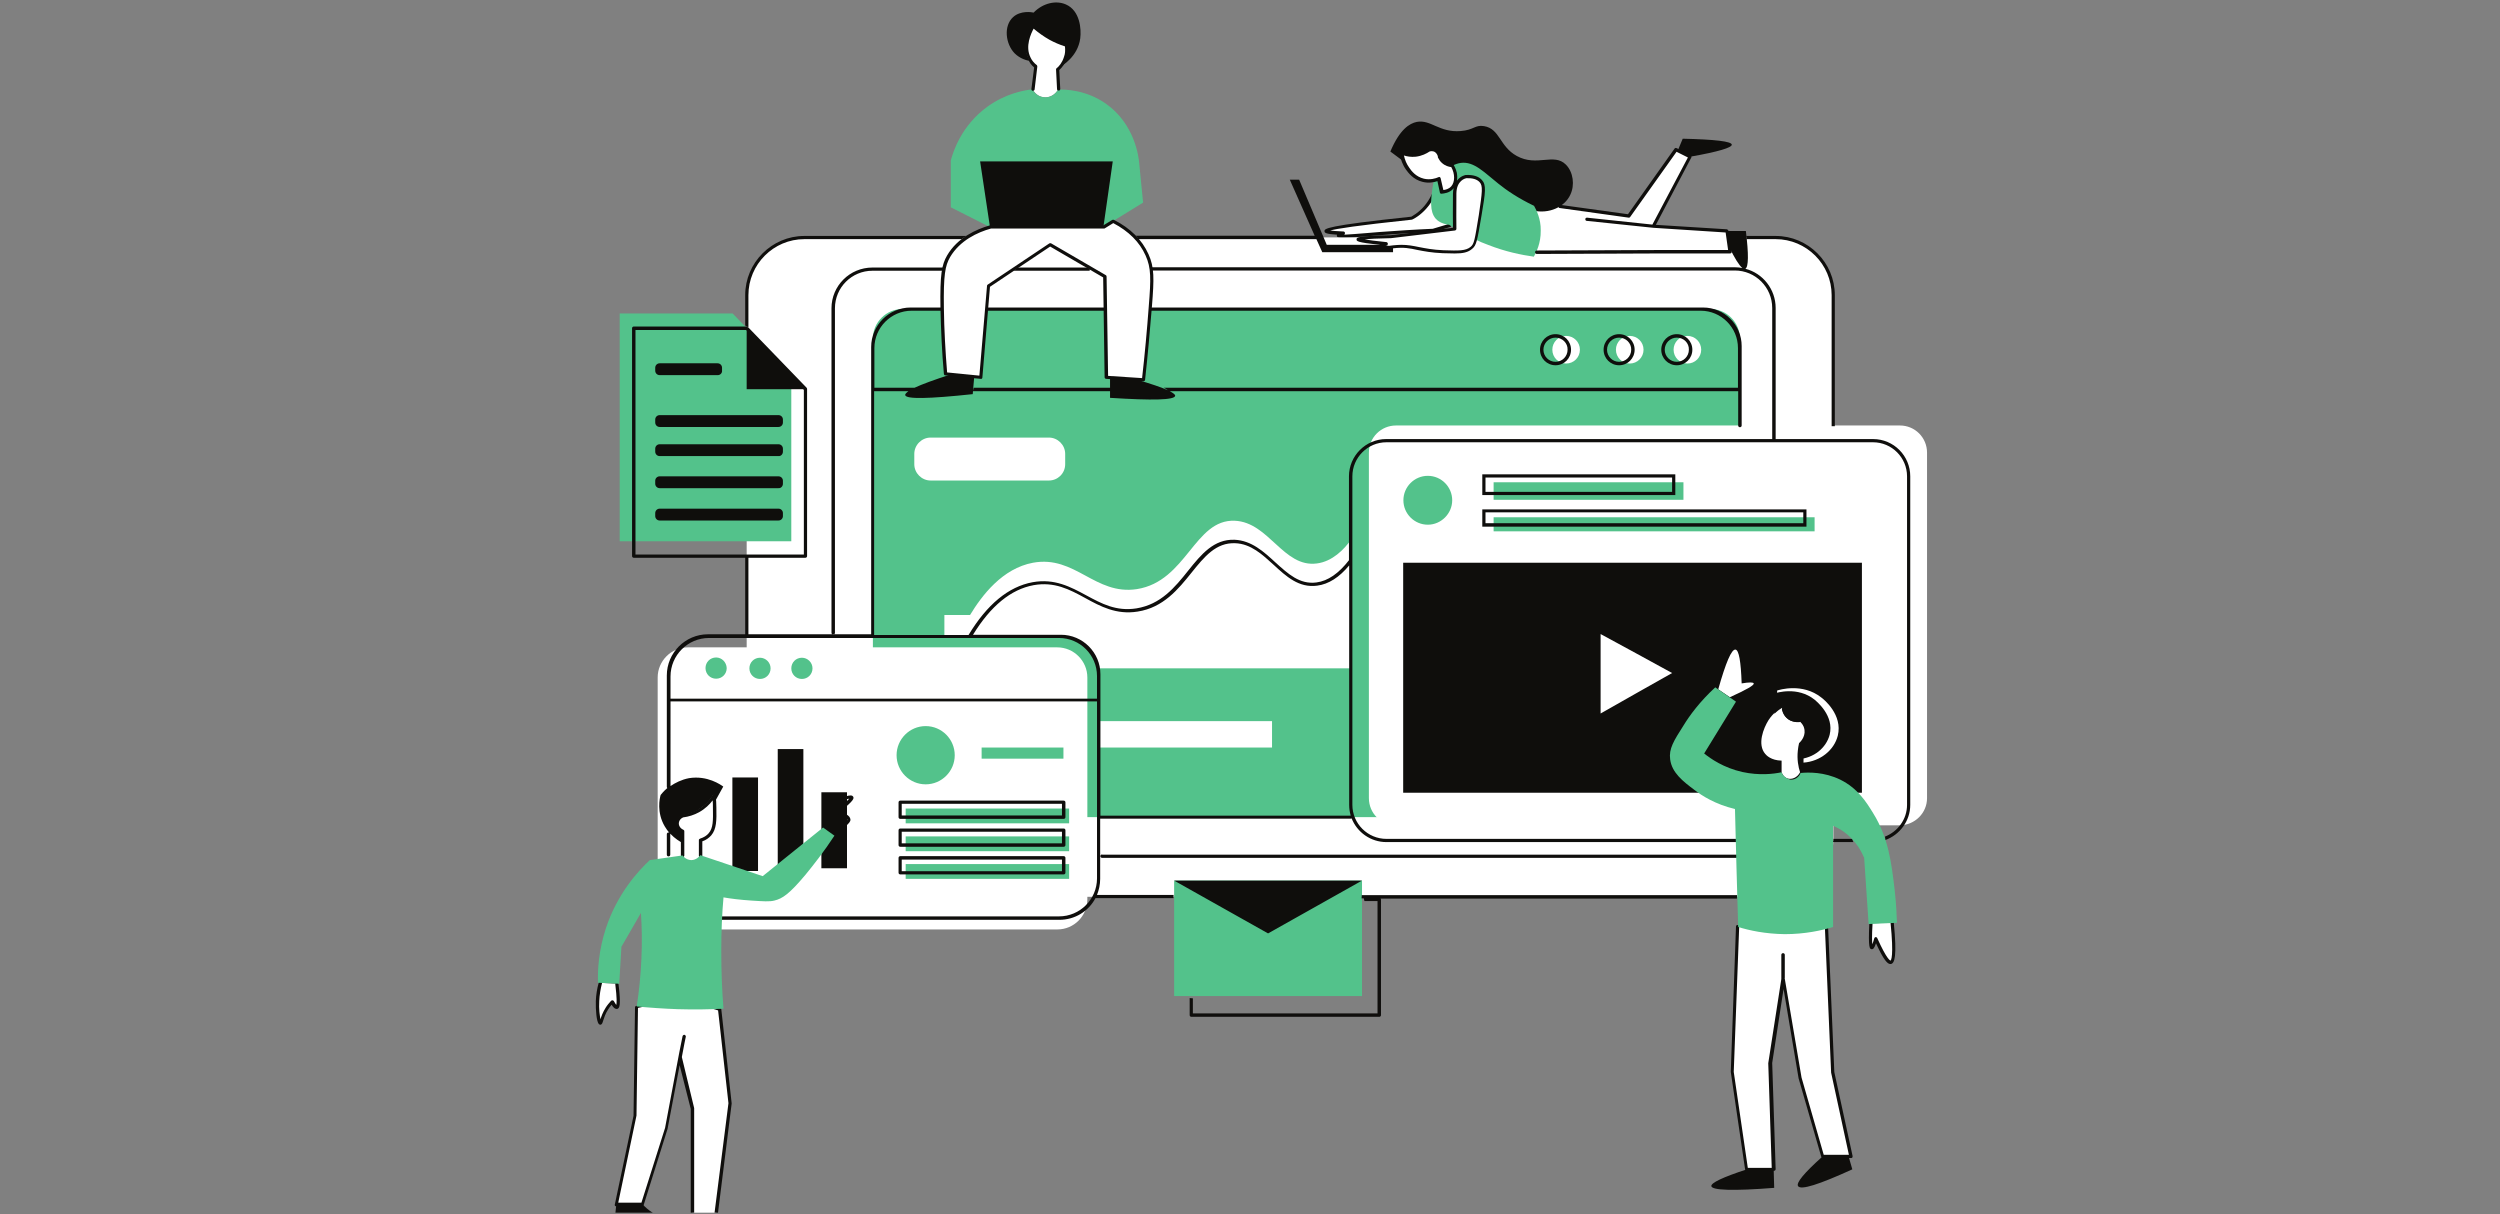 <svg xmlns="http://www.w3.org/2000/svg" xmlns:xlink="http://www.w3.org/1999/xlink" width="1050" zoomAndPan="magnify" viewBox="0 0 787.5 382.5" height="510" preserveAspectRatio="xMidYMid meet" version="1.0"><rect x="0" y="0" width="787.5" height="382.5" fill="#808080" stroke="none"/><defs><clipPath id="214804219f"><path d="M 188 8 L 597 8 L 597 382 L 188 382 Z M 188 8 " clip-rule="nonzero"/></clipPath><clipPath id="3d548e291f"><path d="M 207.082 134 L 607.016 134 L 607.016 293 L 207.082 293 Z M 207.082 134 " clip-rule="nonzero"/></clipPath><clipPath id="4719d600a4"><path d="M 193 0 L 602 0 L 602 382 L 193 382 Z M 193 0 " clip-rule="nonzero"/></clipPath><clipPath id="74a24fa27f"><path d="M 187.57 7 L 598 7 L 598 382 L 187.57 382 Z M 187.57 7 " clip-rule="nonzero"/></clipPath></defs><g clip-path="url(#214804219f)"><path fill="#ffffff" d="M 589.305 290.914 C 589.07 295.887 589.156 298.453 589.613 298.531 C 589.934 298.609 590.32 297.676 590.859 295.734 C 593.109 300.863 594.664 303.352 595.602 303.117 C 596.68 302.809 596.836 298.688 595.992 290.602 C 593.73 290.68 591.555 290.758 589.305 290.914 Z M 189.082 309.57 C 188.691 310.895 188.305 312.836 188.148 315.324 C 187.992 318.824 188.535 322.242 189.082 322.242 C 189.469 322.242 189.547 320.223 191.098 317.734 C 191.719 316.801 192.34 316.102 192.73 315.637 C 193.352 316.801 193.816 317.344 194.129 317.27 C 194.672 317.113 194.672 314.703 194.129 309.961 Z M 262.309 262.926 C 263.316 262.227 264.637 261.293 265.961 260.203 C 267.281 259.039 267.586 258.648 267.516 258.262 C 267.43 256.863 263.859 256.086 263.551 256.008 C 267.672 252.742 268.516 251.574 268.363 251.266 C 268.059 250.719 263.859 251.887 261.609 255.074 C 259.977 257.328 259.824 259.816 259.824 261.059 C 260.598 261.684 261.453 262.305 262.309 262.926 Z M 219.832 255.309 C 217.891 256.395 216.102 256.785 214.938 256.941 C 214.008 257.328 213.383 258.105 213.23 259.039 C 213.074 260.203 213.773 261.371 214.938 261.836 L 214.938 269.457 C 215.016 269.613 215.949 270.855 217.656 270.934 C 219.441 271.012 220.531 269.535 220.605 269.457 L 220.605 264.559 C 222.238 264.094 223.09 263.238 223.559 262.691 C 225.113 260.828 225.113 258.34 225.031 254.219 C 225.031 252.664 224.879 251.418 224.801 250.566 C 224.102 251.574 222.629 253.754 219.832 255.309 Z M 454.504 51 C 453.891 50.453 453.57 49.832 453.414 49.445 C 453.414 49.285 453.27 48.277 452.336 47.578 C 451.242 46.879 450.074 47.266 450.008 47.266 C 449.387 47.73 447.902 48.586 445.805 48.82 C 443.793 49.055 442.242 48.508 441.535 48.199 C 441.688 49.285 442.008 51.23 443.406 53.172 C 444.02 54.109 445.504 56.129 448.289 56.75 C 450.551 57.293 452.406 56.598 453.184 56.281 C 453.5 57.684 453.805 59.082 454.113 60.402 C 454.664 60.402 456.219 60.25 457.383 59.082 C 458.938 57.449 459.094 54.574 457.539 52.086 C 456.996 52.164 455.668 52.008 454.504 51 Z M 577.359 337.715 L 575.418 292.469 L 547.531 291.922 L 545.824 337.637 L 550.336 368.344 L 558.879 368.344 L 557.781 334.836 L 561.898 308.406 L 567.18 339.578 L 574.324 364.301 L 583.254 364.301 Z M 520.828 71.289 L 532.391 49.367 L 527.965 47.113 L 513.062 68.027 L 491.387 64.996 C 490.93 64.836 486.574 63.359 483.621 65.613 C 480.445 68.105 479.816 74.398 484.012 79.453 C 496.902 79.375 509.715 79.375 522.613 79.297 L 544.898 79.297 L 543.969 72.77 Z M 215.488 326.52 C 215.41 326.906 214.867 329.551 214.168 333.051 Z M 226.672 317.969 C 227.758 327.84 228.848 337.715 229.934 347.586 L 225.508 382.961 L 218.129 382.961 L 218.129 349.297 C 216.809 343.934 215.41 338.57 214.094 333.207 C 212.461 341.758 209.895 355.516 209.895 355.516 L 202.363 379.383 L 194.133 379.383 L 200.035 351.398 L 200.504 317.191 C 203.84 316.336 208.656 315.402 214.555 315.715 C 219.527 315.945 223.645 316.957 226.672 317.969 Z M 330.574 12.129 C 328.312 10.883 326.535 9.48 325.285 8.316 C 325.051 8.703 321.641 13.992 324.043 18.504 C 324.43 19.199 325.051 20.133 326.148 20.988 C 325.828 23.402 325.523 25.734 325.285 28.141 C 325.371 28.297 326.449 30.398 328.777 30.629 C 330.574 30.863 332.359 29.852 333.289 28.219 C 333.207 26.195 333.051 24.098 332.973 22.074 C 333.594 21.531 334.844 20.289 335.465 18.27 C 336.008 16.559 335.852 15.078 335.691 14.383 C 334.215 13.914 332.43 13.215 330.574 12.129 Z M 452.172 59.625 C 453.656 63.438 455.121 67.246 456.605 71.055 C 454.891 71.602 453.113 72.145 451.395 72.609 C 444.406 72.922 438.66 73.312 434.699 73.621 C 427.945 74.164 421.816 74.785 421.73 74.242 C 421.73 74.008 422.508 73.699 423.215 73.543 C 419.637 73.387 417.848 73.156 417.848 72.844 C 417.777 72.066 426.777 70.664 444.793 68.801 C 445.648 68.332 446.668 67.715 447.59 66.855 C 450.395 64.215 451.629 61.336 452.172 59.625 " fill-opacity="1" fill-rule="nonzero"/></g><path fill="#0f0e0c" d="M 493.254 51.855 C 489.441 48.047 484.168 52.633 477.793 49.133 C 472.285 46.102 472.52 40.582 467.473 39.727 C 464.59 39.262 464.281 40.969 460.094 41.281 C 453.332 41.828 450.691 37.551 446.273 38.402 C 444.012 38.871 440.906 40.734 437.965 47.734 L 442.148 50.844 C 441.762 49.836 441.613 48.898 441.527 48.281 C 442.234 48.59 443.789 49.133 445.801 48.898 C 447.895 48.668 449.379 47.812 450 47.344 C 450.07 47.27 451.234 46.879 452.328 47.656 C 453.262 48.281 453.41 49.367 453.41 49.52 C 453.562 49.91 453.883 50.531 454.496 51.074 C 455.66 52.168 456.988 52.242 457.445 52.242 C 458.457 53.797 458.766 55.586 458.457 57.062 L 459.156 57.297 C 460.25 55.82 461.719 55.586 461.719 55.586 C 463.203 55.508 465.145 55.664 466.309 56.984 C 467 57.684 467.238 58.539 467.152 60.328 L 482.84 66.316 C 487.965 67.48 492.867 65.223 494.652 61.336 C 496.117 58.309 495.582 54.188 493.254 51.855 Z M 444.719 68.648 Z M 419.008 72.609 C 419.715 72.688 420.949 72.844 423.211 72.922 C 423.434 72.922 423.668 73.156 423.668 73.387 C 423.668 73.621 423.598 73.777 423.434 73.934 C 425.152 73.855 428.023 73.621 430.891 73.387 C 432.141 73.312 433.375 73.156 434.625 73.078 C 440.059 72.688 445.645 72.301 451.32 72.066 L 455.98 70.668 L 452.246 61.027 C 451.234 63.359 449.766 65.457 447.895 67.094 C 447.051 67.871 446.031 68.566 444.953 69.113 C 444.867 69.113 444.789 69.191 444.789 69.191 C 427.16 71.055 420.949 72.066 419.008 72.609 Z M 422.977 74.941 C 421.492 74.941 421.184 74.711 421.105 74.324 C 421.105 74.164 421.105 74.012 421.184 73.934 C 417.539 73.699 417.223 73.312 417.223 72.844 C 417.152 72.066 417.152 71.133 444.562 68.258 C 445.496 67.715 446.422 67.094 447.195 66.391 C 449.223 64.605 450.777 62.195 451.707 59.473 C 451.777 59.238 451.941 59.164 452.168 59.164 C 452.398 59.164 452.555 59.32 452.633 59.473 L 457.059 70.902 C 457.145 71.055 457.145 71.215 457.059 71.289 C 456.988 71.445 456.902 71.523 456.758 71.523 L 451.555 73.078 L 451.391 73.078 C 445.73 73.312 440.129 73.621 434.695 74.09 C 433.375 74.164 432.141 74.324 430.977 74.398 C 426.773 74.711 424.375 74.941 422.977 74.941 " fill-opacity="1" fill-rule="nonzero"/><path fill="#ffffff" d="M 355.719 282.438 L 559.328 282.438 C 569.27 282.438 577.508 274.277 577.508 264.246 L 577.508 92.98 C 577.508 83.027 569.355 74.789 559.328 74.789 L 253.371 74.789 C 243.438 74.789 235.203 82.953 235.203 92.98 L 235.203 264.324 C 235.203 274.277 243.359 282.516 253.375 282.516 L 336.781 282.516 M 355.723 282.438 L 344.938 282.438 " fill-opacity="1" fill-rule="nonzero"/><path fill="#53c28b" d="M 325.203 28.141 C 322.328 28.457 316.66 29.543 311.066 33.586 C 302.758 39.57 300.195 47.965 299.504 50.531 L 299.504 65.305 L 311.844 71.523 L 347.566 71.523 C 351.766 68.957 355.875 66.391 360.074 63.828 C 359.688 59.629 359.215 55.43 358.824 51.156 C 358.672 49.52 357.504 39.105 348.344 32.652 C 342.129 28.297 335.613 28.141 333.285 28.223 C 332.352 29.93 330.566 30.863 328.773 30.629 C 326.367 30.398 325.277 28.297 325.203 28.141 Z M 369.852 313.77 L 429.035 313.77 L 429.035 277.387 L 369.852 277.387 Z M 483.227 64.836 C 478.18 62.43 474.461 59.863 471.969 57.84 C 467.629 54.422 464.367 50.766 460.164 51.312 C 459.086 51.465 458.152 51.855 457.602 52.168 C 458.93 53.723 459.234 55.895 458.379 57.684 C 457.602 59.238 455.98 60.332 454.188 60.406 C 453.883 59.008 453.562 57.609 453.262 56.285 C 452.719 56.445 452.168 56.598 451.707 56.754 C 451.555 57.297 451.391 58.074 451.234 59.164 C 450.777 62.738 450.227 66.551 452.246 68.883 C 452.719 69.426 453.953 70.512 456.516 70.824 C 456.988 71.137 457.531 71.523 458.066 71.832 C 458.066 70.668 457.992 64.996 458.066 60.793 C 458.152 56.129 461.648 55.586 461.648 55.586 C 463.117 55.508 465.059 55.668 466.223 56.988 C 467.543 58.309 467.238 60.172 466.074 67.637 C 465.367 71.68 464.98 74.012 464.668 75.41 C 465.918 76.035 467.238 76.578 468.707 77.121 C 474.227 79.297 479.277 80.309 483.16 80.852 C 483.852 79.609 485.402 76.656 485.332 72.609 C 485.402 68.957 483.934 66.082 483.227 64.836 Z M 195.207 98.734 L 195.207 170.492 L 249.258 170.492 L 249.258 117.859 L 230.773 98.734 Z M 538.75 257.406 L 284.277 257.406 C 279.16 257.406 274.961 253.207 274.961 248.078 L 274.961 106.664 C 274.961 101.531 279.16 97.336 284.277 97.336 L 538.75 97.336 C 543.875 97.336 548.07 101.531 548.07 106.664 L 548.07 248 C 548.07 253.207 543.875 257.406 538.75 257.406 " fill-opacity="1" fill-rule="nonzero"/><g clip-path="url(#3d548e291f)"><path fill="#ffffff" d="M 607.016 251.418 L 607.016 142.578 C 607.016 137.836 603.203 134.027 598.477 134.027 L 439.742 134.027 C 435.012 134.027 431.199 137.836 431.199 142.578 L 431.199 251.418 C 431.199 256.164 435.012 259.973 439.742 259.973 L 598.477 259.973 C 603.203 259.895 607.016 256.086 607.016 251.418 Z M 333.043 292.777 L 216.648 292.777 C 211.441 292.777 207.168 288.504 207.168 283.293 L 207.168 213.402 C 207.168 208.195 211.441 203.918 216.645 203.918 L 333.043 203.918 C 338.246 203.918 342.516 208.195 342.516 213.402 L 342.516 283.293 C 342.516 288.504 338.328 292.777 333.043 292.777 " fill-opacity="1" fill-rule="nonzero"/></g><path fill="#ffffff" d="M 330.41 151.363 L 293.137 151.363 C 290.336 151.363 288.004 149.031 288.004 146.234 L 288.004 142.969 C 288.004 140.172 290.336 137.836 293.137 137.836 L 330.41 137.836 C 333.199 137.836 335.531 140.172 335.531 142.969 L 335.531 146.234 C 335.531 149.109 333.199 151.363 330.41 151.363 Z M 400.688 235.484 L 346.012 235.484 L 346.012 227.164 L 400.688 227.164 Z M 425.453 210.527 L 346.012 210.527 C 345.781 209.359 345.082 206.641 342.75 204.23 C 339.414 200.73 335.07 200.5 334.133 200.5 L 297.48 200.5 L 297.48 193.734 L 305.562 193.734 C 309.281 187.594 315.727 179.043 325.434 177.254 C 338.723 174.844 344.934 187.594 358.133 185.57 C 373.812 183.086 376.227 163.492 388.957 164.035 C 399.75 164.504 404.254 178.887 414.824 177.488 C 419.715 176.863 423.363 173.055 425.453 170.18 Z M 535.879 110.16 C 535.879 112.57 533.938 114.516 531.539 114.516 C 529.121 114.516 527.18 112.57 527.18 110.16 C 527.18 107.75 529.121 105.809 531.539 105.809 C 533.938 105.809 535.879 107.75 535.879 110.16 Z M 513.359 105.809 C 510.957 105.809 509.016 107.75 509.016 110.16 C 509.016 112.57 510.957 114.516 513.359 114.516 C 515.773 114.516 517.715 112.57 517.715 110.16 C 517.715 107.75 515.773 105.809 513.359 105.809 Z M 497.672 110.16 C 497.672 112.57 495.73 114.516 493.324 114.516 C 490.926 114.516 488.984 112.57 488.984 110.16 C 488.984 107.75 490.926 105.809 493.324 105.809 C 495.73 105.809 497.672 107.75 497.672 110.16 " fill-opacity="1" fill-rule="nonzero"/><path fill="#0f0e0c" d="M 266.805 273.5 L 258.734 273.5 L 258.734 249.555 L 266.805 249.555 Z M 253.062 274.742 L 244.988 274.742 L 244.988 235.949 L 253.062 235.949 Z M 238.777 274.355 L 230.699 274.355 L 230.699 244.891 L 238.777 244.891 Z M 578.902 231.75 C 577.738 236.336 573.383 239.836 568.102 240.227 C 568.102 239.293 568.102 238.359 568.188 237.348 C 568.258 236.414 568.422 235.559 568.645 234.781 C 568.809 234.629 570.82 232.918 570.516 230.273 C 570.277 228.641 569.352 227.707 568.965 227.32 C 568.574 227.398 566.703 227.707 564.996 226.543 C 562.82 225.145 562.598 222.734 562.512 222.422 C 561.82 222.812 560.809 223.512 559.793 224.52 L 559.793 217.523 C 560.422 217.289 567.797 215.035 573.691 219.699 C 574.469 220.246 580.527 225.145 578.902 231.75 Z M 504.191 224.754 L 504.191 199.723 C 511.73 203.84 519.266 207.883 526.711 212.004 C 519.18 216.281 511.648 220.477 504.191 224.754 Z M 442 177.254 L 442 249.711 L 586.504 249.711 L 586.504 177.254 L 442 177.254 " fill-opacity="1" fill-rule="nonzero"/><path fill="#53c28b" d="M 334.984 235.484 L 309.211 235.484 L 309.211 238.98 L 334.984 238.98 Z M 291.586 228.719 C 286.539 228.719 282.422 232.84 282.422 237.895 C 282.422 242.945 286.539 247.066 291.586 247.066 C 296.633 247.066 300.742 242.945 300.742 237.895 C 300.742 232.84 296.633 228.719 291.586 228.719 Z M 252.598 207.184 C 250.734 207.184 249.262 208.66 249.262 210.527 C 249.262 212.395 250.734 213.871 252.598 213.871 C 254.465 213.871 255.938 212.395 255.938 210.527 C 255.938 208.66 254.383 207.184 252.598 207.184 Z M 239.395 207.184 C 237.535 207.184 236.059 208.66 236.059 210.527 C 236.059 212.395 237.535 213.871 239.395 213.871 C 241.262 213.871 242.734 212.395 242.734 210.527 C 242.734 208.66 241.184 207.184 239.395 207.184 Z M 225.574 207.105 C 223.711 207.105 222.234 208.582 222.234 210.449 C 222.234 212.316 223.711 213.793 225.574 213.793 C 227.438 213.793 228.914 212.316 228.914 210.449 C 228.836 208.582 227.359 207.105 225.574 207.105 Z M 571.598 162.949 L 470.488 162.949 L 470.488 167.379 L 571.598 167.379 Z M 530.285 151.91 L 470.488 151.91 L 470.488 157.43 L 530.285 157.43 Z M 449.766 149.887 C 445.492 149.887 442.07 153.387 442.07 157.586 C 442.07 161.859 445.562 165.281 449.766 165.281 C 453.949 165.281 457.445 161.781 457.445 157.586 C 457.445 153.387 454.035 149.887 449.766 149.887 Z M 336.777 272.176 L 285.285 272.176 L 285.285 276.84 L 336.777 276.84 Z M 336.777 263.469 L 285.285 263.469 L 285.285 268.133 L 336.777 268.133 Z M 336.777 259.348 L 285.285 259.348 L 285.285 254.684 L 336.777 254.684 L 336.777 259.348 " fill-opacity="1" fill-rule="nonzero"/><path fill="#ffffff" d="M 544.895 219.625 C 550.09 217.289 552.66 215.812 552.418 215.27 C 552.27 214.879 551.02 214.879 548.621 215.27 C 548.387 208.352 547.758 204.773 546.68 204.617 C 545.43 204.465 543.645 208.66 541.242 217.137 Z M 563.375 226.621 C 565 227.629 566.637 227.398 567.023 227.32 C 567.328 227.629 568.262 228.484 568.422 229.961 C 568.727 232.297 566.871 233.926 566.707 234.082 C 566.551 234.781 566.395 235.559 566.32 236.414 C 566.008 239.215 566.48 241.625 567.023 243.258 C 566.164 244.969 564.379 245.668 562.988 245.199 C 561.738 244.734 561.27 243.488 561.203 243.258 L 561.203 239.602 C 557.855 239.523 556.387 237.891 556.066 237.504 C 553.438 234.473 555.523 229.34 557.078 226.852 C 558.484 224.676 560.27 223.434 561.27 222.809 C 561.203 223.121 561.434 225.375 563.375 226.621 " fill-opacity="1" fill-rule="nonzero"/><path fill="#ffffff" d="M 311.844 71.523 C 308.352 72.457 301.984 74.867 298.574 80.773 C 296.934 83.652 296.398 86.605 296.547 97.102 C 296.633 102.465 296.934 109.461 297.633 117.781 C 301.363 118.168 305.012 118.48 308.738 118.867 L 311.223 90.027 L 330.637 77.043 L 347.883 87.07 L 348.344 118.867 L 360.074 119.645 C 361 110.859 361.699 103.086 362.25 96.555 C 362.863 88.082 363.027 84.43 361.156 80.387 C 358.523 74.633 353.621 71.445 350.516 69.812 L 347.566 71.523 Z M 466.379 56.984 C 467.699 58.387 467.387 60.172 466.223 67.637 C 464.91 75.801 464.668 76.887 463.426 77.977 C 461.719 79.453 459.32 79.375 454.574 79.219 C 446.73 78.91 445.109 76.965 438.895 77.59 C 436.867 77.82 434.305 78.285 434.234 77.977 C 434.152 77.742 435.473 77.121 436.637 76.656 C 430.812 76.109 427.867 75.645 427.867 75.254 C 427.867 74.867 431.277 74.633 438.117 74.477 L 458.223 72.066 C 458.223 72.066 458.152 65.539 458.223 60.875 C 458.309 56.207 461.805 55.664 461.805 55.664 C 463.27 55.586 465.211 55.742 466.379 56.984 " fill-opacity="1" fill-rule="nonzero"/><path fill="#0f0e0c" d="M 489.992 106.352 C 487.887 106.352 486.18 108.062 486.18 110.16 C 486.18 112.262 487.887 113.973 489.992 113.973 C 492.09 113.973 493.789 112.262 493.789 110.16 C 493.875 108.062 492.09 106.352 489.992 106.352 Z M 489.992 115.059 C 487.273 115.059 485.102 112.883 485.102 110.16 C 485.102 107.441 487.273 105.262 489.992 105.262 C 492.711 105.262 494.875 107.441 494.875 110.16 C 494.875 112.883 492.711 115.059 489.992 115.059 " fill-opacity="1" fill-rule="nonzero"/><path fill="#0f0e0c" d="M 510.02 106.352 C 507.922 106.352 506.215 108.062 506.215 110.16 C 506.215 112.262 507.922 113.973 510.02 113.973 C 512.125 113.973 513.832 112.262 513.832 110.16 C 513.902 108.062 512.125 106.352 510.02 106.352 Z M 510.02 115.059 C 507.301 115.059 505.133 112.883 505.133 110.16 C 505.133 107.441 507.301 105.262 510.02 105.262 C 512.738 105.262 514.91 107.441 514.91 110.16 C 514.91 112.883 512.738 115.059 510.02 115.059 " fill-opacity="1" fill-rule="nonzero"/><path fill="#0f0e0c" d="M 528.199 106.352 C 526.102 106.352 524.387 108.062 524.387 110.16 C 524.387 112.262 526.102 113.973 528.199 113.973 C 530.285 113.973 531.996 112.262 531.996 110.16 C 532.082 108.062 530.371 106.352 528.199 106.352 Z M 528.199 115.059 C 525.48 115.059 523.297 112.883 523.297 110.16 C 523.297 107.441 525.48 105.262 528.199 105.262 C 530.914 105.262 533.09 107.441 533.09 110.16 C 533.09 112.883 530.914 115.059 528.199 115.059 " fill-opacity="1" fill-rule="nonzero"/><g clip-path="url(#4719d600a4)"><path fill="#0f0e0c" d="M 547.137 282.984 C 547.137 282.672 547.137 282.285 547.223 281.973 L 428.949 281.973 C 428.949 282.285 428.949 282.672 428.871 282.984 L 429.578 282.984 C 429.648 283.293 429.723 283.527 429.809 283.84 L 433.918 283.84 L 433.918 319.211 L 375.754 319.211 L 375.754 314.469 C 375.453 314.469 375.062 314.391 374.746 314.391 L 374.746 319.754 C 374.746 320.066 374.977 320.301 375.289 320.301 L 434.469 320.301 C 434.773 320.301 435.012 320.066 435.012 319.754 L 435.012 283.371 C 435.012 283.215 434.926 283.141 434.855 283.062 L 547.137 283.062 Z M 550.246 368.344 C 542.633 370.832 538.914 372.621 539.07 373.633 C 539.301 374.953 545.902 375.188 558.871 374.176 C 558.785 372.23 558.785 370.289 558.715 368.344 Z M 567.258 227.398 C 567.562 227.707 568.492 228.562 568.648 230.039 C 568.965 232.371 567.094 234.004 566.941 234.16 C 566.785 234.859 566.637 235.637 566.551 236.492 C 566.48 237.426 566.48 238.281 566.48 239.137 C 571.297 238.824 575.25 235.637 576.344 231.441 C 577.812 225.453 572.305 221.023 571.598 220.402 C 566.25 216.125 559.562 218.223 558.941 218.457 L 558.941 224.832 C 559.883 223.898 560.812 223.277 561.348 222.965 C 561.348 223.277 561.59 225.453 563.602 226.777 C 565.23 227.707 566.871 227.477 567.258 227.398 Z M 347.176 269.145 C 346.875 269.145 346.633 269.379 346.633 269.688 C 346.633 270 346.875 270.234 347.176 270.234 L 546.594 270.234 C 550.477 270.234 554.059 268.523 556.543 265.492 C 556.691 265.258 556.691 264.945 556.457 264.793 C 556.223 264.637 555.914 264.637 555.766 264.871 C 553.504 267.668 550.176 269.223 546.68 269.223 L 347.176 269.223 Z M 429.035 277.387 L 369.852 277.387 L 399.438 294.023 Z M 284.043 256.863 L 334.52 256.863 L 334.52 253.207 L 284.043 253.207 Z M 283.043 257.406 L 283.043 252.742 C 283.043 252.43 283.27 252.199 283.586 252.199 L 335.07 252.199 C 335.375 252.199 335.613 252.43 335.613 252.742 L 335.613 257.406 C 335.613 257.719 335.375 257.949 335.07 257.949 L 283.586 257.949 C 283.27 257.949 283.043 257.719 283.043 257.406 Z M 526.715 150.434 L 467.93 150.434 L 467.93 154.941 L 526.715 154.941 Z M 527.723 149.422 L 527.723 155.953 L 466.922 155.953 L 466.922 149.422 Z M 574.086 364.301 C 568.262 369.512 565.707 372.621 566.395 373.633 C 567.258 374.953 572.918 373.164 583.48 368.344 C 583.094 367.023 582.703 365.625 582.316 364.301 Z M 284.043 274.434 L 334.52 274.434 L 334.52 270.777 L 284.043 270.777 Z M 283.043 270.234 C 283.043 269.922 283.27 269.688 283.586 269.688 L 335.07 269.688 C 335.375 269.688 335.613 269.922 335.613 270.234 L 335.613 274.898 C 335.613 275.211 335.375 275.441 335.07 275.441 L 283.586 275.441 C 283.27 275.441 283.043 275.211 283.043 274.898 Z M 583.48 264.246 L 577.508 264.246 C 577.578 264.559 577.508 264.945 577.352 265.258 L 583.867 265.258 C 583.637 265.023 583.566 264.793 583.566 264.48 C 583.566 264.402 583.48 264.324 583.48 264.246 Z M 284.043 265.648 L 334.52 265.648 L 334.52 261.992 L 284.043 261.992 Z M 283.043 261.527 C 283.043 261.215 283.27 260.98 283.586 260.98 L 335.07 260.98 C 335.375 260.98 335.613 261.215 335.613 261.527 L 335.613 266.191 C 335.613 266.5 335.375 266.734 335.07 266.734 L 283.586 266.734 C 283.27 266.734 283.043 266.504 283.043 266.191 Z M 425.453 256.863 C 425.152 255.773 424.988 254.684 424.988 253.52 L 424.988 178.109 C 421.883 181.84 418.551 184.016 414.891 184.484 C 409.145 185.262 405.117 181.527 401.234 177.953 C 397.652 174.688 394.004 171.266 389.043 171.113 C 383.055 170.879 379.406 175.309 375.289 180.441 C 371.18 185.57 366.438 191.402 358.367 192.645 C 351.684 193.734 346.633 191.016 341.828 188.371 C 336.852 185.648 332.121 183.16 325.59 184.328 C 318.445 185.648 312.078 190.859 306.496 199.953 L 334.211 199.953 C 341.051 199.953 346.633 205.551 346.633 212.395 L 346.633 256.941 L 425.453 256.941 Z M 345.555 212.938 C 345.555 206.328 340.188 200.965 333.59 200.965 L 223.32 200.965 C 216.645 200.965 211.211 206.406 211.211 213.094 L 211.211 220.09 L 345.551 220.09 Z M 253.215 174.766 L 253.215 122.832 L 252.98 122.602 L 235.199 122.602 L 235.199 104.176 L 234.969 103.941 L 200.176 103.941 L 200.176 174.688 L 253.215 174.688 Z M 601.73 150.043 L 601.73 253.52 C 601.73 258.648 598.391 263.004 593.816 264.637 C 593.887 264.246 593.887 263.938 593.73 263.547 C 597.77 261.992 600.719 258.105 600.719 253.52 L 600.719 150.043 C 600.719 144.137 595.906 139.316 590.004 139.316 L 436.715 139.316 C 430.812 139.316 425.996 144.137 425.996 150.043 L 425.996 253.52 C 425.996 259.426 430.812 264.246 436.715 264.246 L 546.984 264.246 C 546.836 264.559 546.836 264.945 546.906 265.258 L 436.715 265.258 C 431.75 265.258 427.48 262.148 425.766 257.793 C 425.695 257.871 425.609 257.871 425.453 257.871 L 346.555 257.871 L 346.555 276.84 C 346.555 278.629 346.168 280.34 345.555 281.895 L 369.699 281.895 C 369.629 282.207 369.629 282.594 369.629 282.906 L 345.082 282.906 C 342.906 287.027 338.637 289.746 333.672 289.746 L 227.355 289.746 C 227.051 289.746 226.816 289.516 226.816 289.203 C 226.816 288.891 227.051 288.66 227.359 288.66 L 333.59 288.66 C 340.191 288.66 345.559 283.293 345.559 276.688 L 345.559 220.945 L 211.215 220.945 L 211.211 247.609 C 212.688 246.602 214.629 245.59 217.035 245.121 C 222.859 244.191 227.051 247.223 227.828 247.766 L 225.031 252.82 L 224.957 252.898 C 224.879 251.887 224.801 251.031 224.723 250.332 C 224.102 251.418 222.547 253.598 219.828 255.152 C 217.887 256.238 216.102 256.629 214.938 256.785 C 214.004 257.172 213.383 257.949 213.23 258.883 C 213.074 260.051 213.773 261.215 214.938 261.684 L 214.938 265.492 C 214.16 265.102 212.605 264.168 211.133 262.613 L 211.133 269.223 C 211.133 269.535 210.898 269.766 210.59 269.766 C 210.277 269.766 210.047 269.535 210.047 269.223 L 210.047 262.77 C 210.047 262.461 210.277 262.227 210.59 262.227 C 210.664 262.227 210.746 262.227 210.824 262.305 C 210.355 261.758 209.891 261.137 209.426 260.359 C 206.781 255.93 207.793 251.418 208.105 250.41 C 208.414 250.02 209.113 249.164 210.203 248.23 C 210.121 248.156 210.047 248 210.047 247.922 L 210.047 212.781 C 210.047 205.629 215.871 199.797 223.016 199.797 L 234.738 199.797 L 234.738 175.699 L 199.641 175.699 C 199.332 175.699 199.098 175.465 199.098 175.152 L 199.098 103.398 C 199.098 103.086 199.332 102.855 199.641 102.855 L 235.207 102.855 C 235.359 102.855 235.441 102.93 235.594 103.008 L 254.078 122.133 C 254.152 122.211 254.23 122.367 254.23 122.523 L 254.23 175.152 C 254.23 175.465 253.996 175.699 253.688 175.699 L 235.75 175.699 L 235.75 199.797 L 274.418 199.797 L 274.418 109.305 C 274.418 102.465 280.008 96.867 286.844 96.867 L 296.551 96.867 C 296.551 97.18 296.637 97.566 296.703 97.879 L 287.152 97.879 C 280.715 97.879 275.434 103.164 275.434 109.617 L 275.434 122.133 L 288.094 122.133 C 290.422 121.047 294.219 119.645 299.508 117.938 C 301.984 118.168 304.398 118.402 306.887 118.637 C 306.73 120.113 306.645 121.59 306.496 123.066 C 306.566 122.754 306.645 122.445 306.73 122.133 L 349.664 122.133 L 349.664 118.945 C 352.383 119.102 355.102 119.336 357.82 119.492 C 362.477 120.891 365.816 121.977 367.844 122.91 C 367.457 122.602 367.066 122.367 366.523 122.133 L 547.457 122.133 L 547.457 109.617 C 547.457 103.164 542.18 97.879 535.727 97.879 L 362.324 97.879 C 362.406 97.566 362.406 97.18 362.406 96.867 L 536.5 96.867 C 543.188 96.867 548.625 102.309 548.625 108.996 L 548.625 134.027 C 548.625 134.34 548.391 134.574 548.07 134.574 C 547.762 134.574 547.527 134.34 547.527 134.027 L 547.527 123.223 L 368.465 123.223 C 369.629 123.844 370.242 124.309 370.172 124.699 C 369.934 126.02 363.098 126.176 349.664 125.32 L 349.664 123.223 L 306.496 123.223 C 306.496 123.531 306.41 123.844 306.41 124.156 C 292.52 125.633 285.445 125.789 285.141 124.465 C 285.055 124.156 285.445 123.766 286.152 123.223 L 275.352 123.223 L 275.352 200.031 L 305.09 200.031 C 310.914 190.391 317.672 184.793 325.281 183.395 C 332.191 182.152 337.242 184.871 342.133 187.516 C 347.023 190.16 351.605 192.645 357.98 191.637 C 365.66 190.391 370.09 185.027 374.289 179.742 C 378.398 174.609 382.359 169.789 388.879 170.023 C 394.246 170.258 398.043 173.754 401.77 177.176 C 405.738 180.75 409.391 184.172 414.668 183.473 C 418.32 183.008 421.727 180.598 424.922 176.477 L 424.922 150.043 C 424.922 143.59 430.199 138.305 436.637 138.305 L 558.246 138.305 L 558.246 97.023 C 558.246 90.492 552.965 85.207 546.449 85.207 L 362.867 85.207 C 362.867 84.895 362.797 84.508 362.711 84.195 L 546.598 84.195 C 547.375 84.195 548.148 84.273 548.848 84.43 C 547.848 83.652 546.449 81.398 544.656 77.742 C 544.422 76.109 544.191 74.398 543.965 72.77 L 549.945 72.77 C 550.867 80.152 550.789 84.117 549.789 84.66 C 555.293 86.062 559.332 91.113 559.332 97.023 L 559.332 138.305 L 590.004 138.305 C 596.535 138.305 601.73 143.59 601.73 150.043 Z M 231.945 385.449 C 230.312 385.059 228.141 384.359 225.578 382.883 L 218.203 382.883 L 218.203 389.492 C 224.18 389.492 230.238 389.414 236.219 389.414 C 236.219 388.793 236.137 387.938 235.672 387.234 C 234.82 385.914 233.266 385.758 231.945 385.449 Z M 467.93 164.816 L 568.035 164.816 L 568.035 161.395 L 467.93 161.395 Z M 466.922 160.461 L 569.035 160.461 L 569.035 165.902 L 466.922 165.902 Z M 324.426 19.203 C 324.27 18.969 324.113 18.738 324.035 18.504 C 321.637 13.996 325.047 8.707 325.277 8.32 C 326.598 9.484 328.309 10.883 330.566 12.129 C 332.422 13.137 334.211 13.84 335.613 14.305 C 335.762 15.082 335.848 16.562 335.375 18.191 C 334.984 19.438 334.363 20.449 333.82 21.145 C 334.52 20.758 339.496 17.883 340.273 12.129 C 340.664 9.098 340.188 3.344 335.762 1.402 C 332.578 0 328.473 1.012 325.59 3.969 C 324.977 3.809 321.48 3.266 319.152 5.363 C 316.047 8.164 316.738 13.84 319.609 16.797 C 321.32 18.504 323.422 19.047 324.426 19.203 Z M 311.07 97.879 L 348.109 97.879 L 348.109 96.867 L 311.223 96.867 C 311.223 97.18 311.152 97.566 311.07 97.879 Z M 559.328 75.332 C 569.035 75.332 576.965 83.262 576.965 92.98 L 576.965 134.262 L 577.969 134.262 L 577.969 92.98 C 577.969 82.719 569.59 74.324 559.328 74.324 L 550.176 74.324 C 550.246 74.633 550.246 75.023 550.246 75.332 Z M 545.516 45.559 C 545.43 44.547 540.305 43.926 530.055 43.691 L 528.5 47.422 L 532.383 49.367 C 541.242 47.812 545.586 46.492 545.516 45.559 Z M 358.367 75.102 C 358.438 75.176 358.438 75.254 358.523 75.332 L 414.668 75.332 L 416.523 79.453 L 438.809 79.453 L 438.809 77.742 L 435.789 77.121 L 417.93 77.121 L 409.23 56.598 L 406.281 56.598 L 414.117 74.246 L 357.816 74.246 C 358.051 74.555 358.203 74.789 358.367 75.102 Z M 347.566 71.523 L 350.516 50.844 L 308.738 50.844 L 311.844 71.523 Z M 207.484 382.883 C 206.164 382.418 204.301 381.406 202.438 379.383 L 194.129 379.383 L 193.43 386.227 C 199.562 386.848 205.617 387.547 211.758 388.168 C 211.832 387.082 211.832 385.68 210.898 384.594 C 209.969 383.504 208.883 383.348 207.484 382.883 Z M 235.75 92.98 C 235.75 83.262 243.668 75.332 253.375 75.332 L 303.004 75.332 C 303.461 74.941 303.852 74.633 304.402 74.324 L 253.375 74.324 C 243.125 74.324 234.738 82.719 234.738 92.98 L 234.738 102.543 C 235.129 102.699 235.441 102.93 235.75 103.242 Z M 261.918 97.102 L 261.918 199.332 C 261.918 199.645 262.152 199.875 262.465 199.875 C 262.773 199.875 263.008 199.645 263.008 199.332 L 263.008 97.102 C 263.008 90.57 268.293 85.285 274.809 85.285 L 297.023 85.285 C 297.094 84.973 297.18 84.586 297.25 84.273 L 274.809 84.273 C 267.672 84.273 261.918 90.027 261.918 97.102 Z M 343.301 84.738 C 343.301 84.895 343.23 85.129 343.23 85.285 L 319.312 85.285 C 319.703 84.973 320.09 84.66 320.391 84.273 L 342.68 84.273 C 342.844 84.43 343.066 84.586 343.301 84.738 Z M 347.805 96.867 L 311.074 96.867 L 311.074 97.879 L 347.727 97.879 C 347.727 97.566 347.727 97.18 347.805 96.867 Z M 246.621 162.559 L 246.621 161.629 C 246.621 160.852 246 160.227 245.223 160.227 L 207.793 160.227 C 207.016 160.227 206.395 160.852 206.395 161.629 L 206.395 162.559 C 206.395 163.336 207.016 163.961 207.793 163.961 L 245.223 163.961 C 246 163.961 246.621 163.336 246.621 162.559 Z M 246.621 152.375 L 246.621 151.441 C 246.621 150.664 246 150.043 245.223 150.043 L 207.793 150.043 C 207.016 150.043 206.395 150.664 206.395 151.441 L 206.395 152.375 C 206.395 153.152 207.016 153.773 207.793 153.773 L 245.223 153.773 C 246 153.852 246.621 153.152 246.621 152.375 Z M 246.621 142.27 L 246.621 141.336 C 246.621 140.559 246 139.938 245.223 139.938 L 207.793 139.938 C 207.016 139.938 206.395 140.559 206.395 141.336 L 206.395 142.27 C 206.395 143.047 207.016 143.668 207.793 143.668 L 245.223 143.668 C 246 143.746 246.621 143.047 246.621 142.27 Z M 246.621 133.094 L 246.621 132.164 C 246.621 131.387 246 130.762 245.223 130.762 L 207.793 130.762 C 207.016 130.762 206.395 131.387 206.395 132.164 L 206.395 133.094 C 206.395 133.871 207.016 134.496 207.793 134.496 L 245.223 134.496 C 246 134.496 246.621 133.871 246.621 133.094 Z M 226.121 118.168 L 207.793 118.168 C 207.016 118.168 206.395 117.547 206.395 116.77 L 206.395 115.836 C 206.395 115.059 207.016 114.438 207.793 114.438 L 226.043 114.438 C 226.82 114.438 227.441 115.059 227.441 115.836 L 227.441 116.77 C 227.52 117.469 226.898 118.168 226.121 118.168 " fill-opacity="1" fill-rule="nonzero"/></g><g clip-path="url(#74a24fa27f)"><path fill="#0f0e0c" d="M 360.852 80.465 C 358.98 76.266 355.562 72.844 350.672 70.277 L 348.039 71.91 C 347.953 71.992 347.883 71.992 347.801 71.992 L 312.164 71.992 C 307.961 73.156 302.371 75.719 299.266 81.008 C 297.711 83.73 297.176 86.605 297.324 97.102 C 297.41 103.785 297.797 110.551 298.34 117.312 L 308.504 118.324 L 310.914 90.027 C 310.914 89.871 311 89.715 311.152 89.637 L 330.566 76.656 C 330.715 76.578 330.957 76.578 331.102 76.656 L 348.344 86.684 C 348.496 86.762 348.574 86.918 348.574 87.148 L 349.051 118.402 L 359.758 119.102 C 360.613 111.562 361.312 103.941 361.863 96.48 C 362.555 87.773 362.641 84.43 360.852 80.465 Z M 361.777 80.074 C 363.641 84.195 363.57 87.695 362.863 96.48 C 362.25 104.098 361.543 111.949 360.699 119.645 C 360.699 119.879 360.465 120.113 360.145 120.113 L 348.43 119.336 C 348.188 119.336 347.953 119.102 347.953 118.867 L 347.496 87.383 L 330.801 77.664 L 311.844 90.336 L 309.445 118.945 C 309.445 119.102 309.359 119.18 309.281 119.258 C 309.211 119.336 309.059 119.414 308.895 119.336 L 297.797 118.246 C 297.562 118.246 297.324 118.012 297.324 117.781 C 296.703 110.859 296.398 103.941 296.242 97.102 C 296.082 86.371 296.633 83.418 298.34 80.465 C 301.594 74.867 307.504 72.223 311.844 70.98 L 347.566 70.98 L 350.371 69.27 C 350.516 69.191 350.672 69.191 350.906 69.27 C 356.109 71.91 359.758 75.566 361.777 80.074 Z M 268.746 250.953 C 268.59 250.719 268.359 250.566 267.969 250.566 L 267.898 250.566 C 266.504 250.566 263.16 251.965 261.062 254.762 C 259.512 256.941 259.199 259.426 259.199 261.059 C 259.199 261.371 259.43 261.605 259.742 261.527 C 260.055 261.527 260.285 261.293 260.207 260.98 C 260.207 259.504 260.441 257.25 261.84 255.309 C 263.547 252.898 266.418 251.73 267.512 251.574 C 267.125 252.043 266.027 253.129 263.082 255.461 C 262.926 255.617 262.848 255.773 262.926 256.008 C 263.004 256.164 263.16 256.316 263.312 256.395 C 265.023 256.785 266.805 257.562 266.891 258.184 C 266.891 258.418 266.504 258.883 265.484 259.738 C 264.324 260.75 263.16 261.605 261.914 262.461 C 261.684 262.613 261.605 262.926 261.762 263.16 C 261.84 263.316 261.996 263.391 262.148 263.391 C 262.227 263.391 262.383 263.391 262.461 263.316 C 263.703 262.461 264.945 261.527 266.113 260.516 C 267.426 259.348 267.898 258.805 267.898 258.184 C 267.816 256.863 265.957 256.086 264.559 255.695 C 268.98 252.195 269.066 251.496 268.746 250.953 Z M 544.422 72.688 C 544.422 72.457 544.188 72.301 543.961 72.223 L 521.598 70.824 L 532.773 49.602 C 532.855 49.445 532.855 49.367 532.773 49.211 C 532.703 49.059 532.617 48.977 532.539 48.898 L 528.113 46.645 C 527.879 46.566 527.656 46.566 527.492 46.801 L 512.816 67.48 L 491.461 64.527 C 491.156 64.445 490.926 64.68 490.926 64.996 C 490.84 65.305 491.07 65.539 491.383 65.539 L 513.055 68.566 C 513.289 68.566 513.445 68.492 513.512 68.336 L 528.113 47.812 L 531.691 49.602 L 520.504 70.746 L 499.926 68.566 C 499.613 68.566 499.379 68.723 499.379 69.035 C 499.379 69.344 499.535 69.578 499.855 69.578 L 520.82 71.758 L 543.574 73.234 L 544.352 78.754 L 522.676 78.754 L 484.082 78.91 C 483.781 78.91 483.547 79.141 483.547 79.453 C 483.547 79.766 483.781 79.996 484.082 79.996 L 522.676 79.84 L 544.965 79.84 C 545.125 79.84 545.281 79.766 545.352 79.688 C 545.43 79.609 545.516 79.453 545.516 79.297 Z M 561.203 308.25 Z M 577.812 337.715 L 583.566 364.148 C 583.566 364.301 583.566 364.457 583.48 364.613 C 583.402 364.77 583.246 364.77 583.094 364.77 L 574.16 364.77 C 573.93 364.77 573.695 364.613 573.695 364.379 L 566.551 339.656 L 561.824 311.516 L 558.242 334.836 L 559.328 368.266 C 559.328 368.422 559.262 368.578 559.176 368.656 C 559.105 368.734 558.941 368.812 558.785 368.812 L 550.246 368.812 C 550.012 368.812 549.785 368.656 549.699 368.344 L 545.195 337.637 L 546.836 291.848 C 546.836 291.535 547.066 291.379 547.371 291.379 C 547.68 291.379 547.844 291.613 547.844 291.922 L 546.129 337.637 L 550.562 367.879 L 558.094 367.879 L 557 334.914 L 561.117 308.406 L 561.117 300.785 C 561.117 300.477 561.348 300.242 561.66 300.242 C 561.977 300.242 562.211 300.477 562.211 300.785 L 562.211 308.406 L 562.211 308.328 C 562.211 308.172 562.125 308.094 562.047 308.016 L 562.211 308.328 L 562.211 308.484 L 562.211 308.328 L 567.484 339.426 L 574.473 363.758 L 582.402 363.758 L 576.801 337.871 L 574.859 292.547 C 574.859 292.234 575.094 292 575.328 292 C 575.637 292 575.871 292.234 575.871 292.469 Z M 596.535 290.523 C 596.535 290.215 596.215 290.059 595.992 290.059 C 595.672 290.059 595.516 290.367 595.516 290.602 C 596.605 301.41 595.672 302.496 595.516 302.574 C 595.438 302.574 594.438 302.418 591.332 295.5 C 591.246 295.266 591.012 295.188 590.859 295.188 C 590.625 295.188 590.469 295.344 590.391 295.578 C 590.168 296.434 589.934 297.055 589.777 297.445 C 589.691 296.59 589.613 294.801 589.848 290.992 C 589.848 290.68 589.613 290.445 589.391 290.445 C 589.07 290.367 588.84 290.68 588.84 290.914 C 588.449 298.844 589 298.922 589.547 299 C 590.004 299.074 590.391 298.766 590.941 297.133 C 593.43 302.574 594.594 303.664 595.438 303.664 L 595.672 303.664 C 596.766 303.352 597.613 301.562 596.535 290.523 Z M 466.074 57.375 C 465.211 56.441 463.816 56.055 461.875 56.129 C 461.562 56.207 458.844 56.832 458.766 60.871 C 458.699 65.535 458.766 71.992 458.766 72.066 C 458.766 72.301 458.613 72.535 458.309 72.609 L 438.188 75.02 C 433.691 75.102 431.199 75.254 429.879 75.41 C 431.043 75.645 433.141 75.879 436.715 76.266 C 436.953 76.266 437.102 76.496 437.188 76.73 C 437.188 76.965 437.102 77.199 436.867 77.273 C 436.637 77.352 436.324 77.508 436.176 77.586 C 436.48 77.586 436.715 77.508 437.023 77.508 C 437.645 77.434 438.266 77.352 438.895 77.273 C 439.82 77.199 440.598 77.121 441.371 77.121 C 443.469 77.121 445.109 77.434 446.965 77.82 C 448.992 78.211 451.234 78.676 454.73 78.832 L 454.883 78.832 C 459.387 78.984 461.719 79.062 463.27 77.742 C 464.367 76.809 464.52 75.719 465.832 67.715 C 466.922 60.328 467.152 58.539 466.074 57.375 Z M 457.145 52.629 C 456.367 52.555 455.203 52.242 454.188 51.309 C 453.648 50.84 453.262 50.223 452.941 49.602 L 452.941 49.445 C 452.941 49.285 452.789 48.508 452.098 47.965 C 451.32 47.422 450.543 47.656 450.305 47.73 C 449.379 48.355 447.895 49.133 445.953 49.367 C 444.48 49.52 443.234 49.285 442.234 48.977 C 442.539 50.379 443.082 51.699 443.941 52.863 C 444.562 53.797 445.953 55.664 448.516 56.285 C 450.457 56.75 452.246 56.207 453.105 55.82 C 453.176 55.82 453.262 55.738 453.332 55.738 C 453.41 55.738 453.496 55.738 453.562 55.82 C 453.719 55.895 453.797 56.055 453.797 56.129 L 454.66 59.859 C 455.352 59.781 456.367 59.551 457.145 58.695 C 458.309 57.375 458.379 54.809 457.145 52.629 Z M 466.766 56.672 C 468.25 58.227 467.93 60.484 466.695 67.789 C 465.297 76.109 465.059 77.273 463.746 78.363 C 462.426 79.531 460.785 79.84 458.223 79.84 C 457.215 79.84 456.051 79.762 454.66 79.762 L 454.496 79.762 C 450.934 79.609 448.602 79.141 446.574 78.754 C 444.09 78.211 442.234 77.82 438.895 78.211 C 438.266 78.285 437.645 78.363 437.023 78.441 C 434.695 78.754 433.848 78.906 433.691 78.211 C 433.605 77.82 433.762 77.508 434.625 77.121 C 427.316 76.34 427.316 75.953 427.316 75.41 C 427.316 74.785 427.395 74.324 438.035 74.09 L 457.68 71.758 C 457.68 70.203 457.602 64.914 457.68 60.949 C 457.68 60.328 457.766 59.781 457.922 59.238 C 457.836 59.316 457.766 59.473 457.68 59.551 C 456.516 60.793 454.883 60.949 454.039 61.027 C 453.797 61.027 453.562 60.871 453.562 60.637 L 452.789 57.062 C 451.621 57.449 450 57.762 448.129 57.293 C 445.176 56.598 443.625 54.418 442.926 53.488 C 441.848 52.008 441.141 50.145 440.906 48.277 C 440.906 48.121 440.984 47.891 441.141 47.812 C 441.297 47.73 441.457 47.656 441.613 47.73 C 442.461 48.121 443.941 48.508 445.645 48.355 C 447.438 48.199 448.75 47.422 449.613 46.879 C 449.613 46.879 449.68 46.801 449.766 46.801 C 450 46.723 451.32 46.336 452.555 47.113 C 453.562 47.812 453.797 48.824 453.883 49.211 C 454.109 49.754 454.426 50.145 454.816 50.531 C 455.738 51.391 456.824 51.543 457.445 51.617 C 457.602 51.617 457.766 51.699 457.836 51.852 C 458.844 53.488 459.234 55.277 458.93 56.906 C 460.094 55.352 461.719 55.117 461.719 55.117 L 461.805 55.117 C 464.047 55.043 465.688 55.508 466.766 56.672 Z M 214.473 262.145 L 214.473 269.453 C 214.473 269.766 214.707 269.996 215.016 269.996 C 215.324 269.996 215.559 269.766 215.559 269.453 L 215.559 261.836 C 215.559 261.602 215.406 261.445 215.25 261.367 C 214.32 260.98 213.699 260.047 213.852 259.113 C 213.93 258.414 214.473 257.793 215.172 257.48 C 216.957 257.25 218.664 256.703 220.219 255.848 C 222.16 254.762 223.559 253.359 224.488 252.117 C 224.57 252.895 224.57 253.594 224.57 254.371 C 224.645 258.57 224.645 260.824 223.25 262.457 C 222.629 263.234 221.695 263.777 220.531 264.168 C 220.297 264.246 220.145 264.402 220.145 264.633 L 220.145 269.531 C 220.145 269.844 220.375 270.074 220.688 270.074 C 220.996 270.074 221.23 269.844 221.23 269.531 L 221.23 265.023 C 222.395 264.633 223.324 263.934 224.027 263.156 C 225.734 261.137 225.734 258.414 225.656 254.371 C 225.656 253.129 225.578 251.883 225.422 250.641 C 225.422 250.406 225.266 250.25 225.031 250.172 C 224.801 250.098 224.57 250.25 224.488 250.406 C 223.715 251.727 222.238 253.672 219.754 254.992 C 218.277 255.77 216.723 256.316 215.016 256.547 L 214.863 256.547 C 213.773 256.938 212.996 257.949 212.84 259.035 C 212.531 260.203 213.23 261.445 214.473 262.145 Z M 325.754 21.223 L 324.891 28.062 C 324.891 28.371 325.047 28.605 325.363 28.605 C 325.59 28.605 325.906 28.453 325.906 28.141 L 326.754 20.988 C 326.754 20.832 326.684 20.598 326.598 20.52 C 325.754 19.902 325.047 19.043 324.656 18.188 C 322.801 14.613 324.812 10.492 325.59 9.016 C 327.145 10.336 328.773 11.504 330.566 12.516 C 332.121 13.367 333.742 14.07 335.461 14.613 C 335.613 15.781 335.531 16.945 335.141 17.957 C 334.598 19.742 333.59 20.906 332.812 21.531 C 332.656 21.609 332.656 21.766 332.656 21.918 L 332.969 28.062 C 332.969 28.371 333.199 28.527 333.52 28.527 C 333.82 28.527 333.977 28.293 333.977 27.984 L 333.672 22.074 C 334.52 21.297 335.531 20.055 336.152 18.188 C 336.539 16.867 336.695 15.391 336.461 13.992 C 336.461 13.836 336.305 13.68 336.152 13.602 C 334.449 13.059 332.742 12.355 331.188 11.426 C 329.316 10.414 327.531 9.094 325.977 7.691 C 325.906 7.617 325.754 7.539 325.59 7.539 C 325.434 7.539 325.277 7.617 325.203 7.77 C 324.812 8.395 321.395 13.758 323.883 18.5 C 324.199 19.668 324.891 20.52 325.754 21.223 Z M 229.461 347.508 L 226.199 318.277 C 222.395 317.031 218.434 316.332 214.473 316.176 C 209.891 315.945 205.387 316.41 200.961 317.5 L 200.496 351.395 L 194.746 378.836 L 202.051 378.836 L 209.5 355.281 C 209.734 354.191 214.629 327.684 215.016 326.363 C 215.094 326.129 215.406 325.895 215.641 325.973 C 215.871 326.051 216.102 326.363 216.027 326.594 C 215.949 326.984 215.406 329.473 214.781 332.969 L 218.664 349.062 L 218.664 382.414 L 225.031 382.414 Z M 227.207 317.887 L 230.469 347.508 L 230.469 347.664 L 226.043 383.035 C 226.043 383.27 225.809 383.504 225.5 383.504 L 218.121 383.504 C 217.812 383.504 217.582 383.27 217.582 382.957 L 217.582 349.297 L 214.086 335.535 C 212.922 341.832 211.289 350.152 210.277 355.594 L 202.746 379.613 C 202.672 379.848 202.512 380.004 202.281 380.004 L 194.129 380.004 C 193.973 380.004 193.816 379.926 193.742 379.848 C 193.66 379.691 193.582 379.539 193.66 379.461 L 199.562 351.473 L 200.027 317.344 C 200.027 317.109 200.184 316.875 200.418 316.875 C 205.078 315.633 209.816 315.168 214.629 315.398 C 218.82 315.633 222.938 316.41 226.898 317.652 C 227.055 317.5 227.133 317.652 227.207 317.887 Z M 192.652 316.488 C 192.262 316.953 191.875 317.422 191.566 317.965 C 190.633 319.363 190.32 320.609 190.012 321.465 C 189.777 322.242 189.625 322.785 189.082 322.785 C 188.922 322.785 188.77 322.707 188.613 322.551 C 187.918 321.773 187.605 318.199 187.684 315.32 C 187.758 313.379 188.07 311.434 188.613 309.492 C 188.691 309.258 189.004 309.023 189.234 309.102 C 189.547 309.18 189.699 309.492 189.625 309.723 C 189.156 311.59 188.848 313.457 188.77 315.32 C 188.613 317.809 188.922 319.988 189.156 321.074 C 189.391 320.219 189.859 318.898 190.789 317.422 C 191.254 316.645 191.875 315.945 192.496 315.246 C 192.574 315.168 192.805 315.09 192.965 315.09 C 193.117 315.09 193.273 315.246 193.352 315.32 C 193.742 316.023 193.973 316.332 194.129 316.566 C 194.285 316.023 194.359 314.543 193.816 310.035 C 193.816 309.723 193.973 309.492 194.285 309.492 C 194.594 309.414 194.828 309.648 194.828 309.957 C 195.68 316.875 195.137 317.578 194.438 317.809 C 193.66 317.887 193.195 317.344 192.652 316.488 " fill-opacity="1" fill-rule="nonzero"/></g><path fill="#53c28b" d="M 561.203 243.258 C 558.715 243.801 554.211 244.344 548.848 243.18 C 542.953 241.859 538.828 238.98 536.809 237.348 L 546.836 221.023 L 540.305 216.512 C 535.422 221.023 532.227 225.375 530.285 228.562 C 527.266 233.305 525.629 235.871 526.102 239.215 C 526.645 243.414 530.141 246.133 533.781 248.855 C 536.109 250.641 540.305 253.363 546.516 254.84 C 546.836 267.203 547.137 279.641 547.527 292 C 551.02 293.09 556.066 294.18 562.211 294.258 C 568.578 294.258 573.859 293.09 577.422 292 L 577.422 260.129 C 578.906 260.75 581.305 261.992 583.566 264.48 C 585.578 266.656 586.586 268.758 587.215 270.234 C 587.672 277.152 588.141 284.148 588.613 291.07 L 597.543 290.68 C 597.457 288.191 597.309 284.695 596.836 280.496 C 595.828 271.867 594.895 263.938 590.004 256.086 C 587.906 252.664 585.188 248.309 579.684 245.59 C 574.551 243.102 569.656 243.258 567.172 243.488 C 566.707 244.812 565.387 245.668 564.066 245.59 C 562.668 245.277 561.59 244.422 561.203 243.258 Z M 220.602 269.379 L 240.25 275.988 L 259.273 260.672 L 262.848 263.238 C 259.43 268.445 256.168 272.566 253.684 275.598 C 248.711 281.508 246.539 283.062 243.898 283.684 C 242.344 284.07 240.48 283.918 236.754 283.684 C 233.105 283.449 230.074 283.062 227.902 282.672 C 227.434 287.883 227.203 293.48 227.203 299.465 C 227.203 305.996 227.434 312.137 227.902 317.734 C 223.473 317.969 218.66 318.047 213.535 317.891 C 208.953 317.734 204.605 317.422 200.566 317.035 C 201.266 312.527 201.809 307.551 202.043 302.031 C 202.277 296.742 202.199 291.922 201.887 287.57 C 199.867 291.145 197.773 294.723 195.75 298.223 L 195.055 309.883 L 188.375 309.57 C 188.219 305.375 188.609 299.309 190.859 292.391 C 194.512 281.352 201.113 274.277 204.684 270.934 L 215.012 269.457 C 215.09 269.613 216.02 270.855 217.73 270.934 C 219.438 270.934 220.523 269.535 220.602 269.379 " fill-opacity="1" fill-rule="nonzero"/></svg>